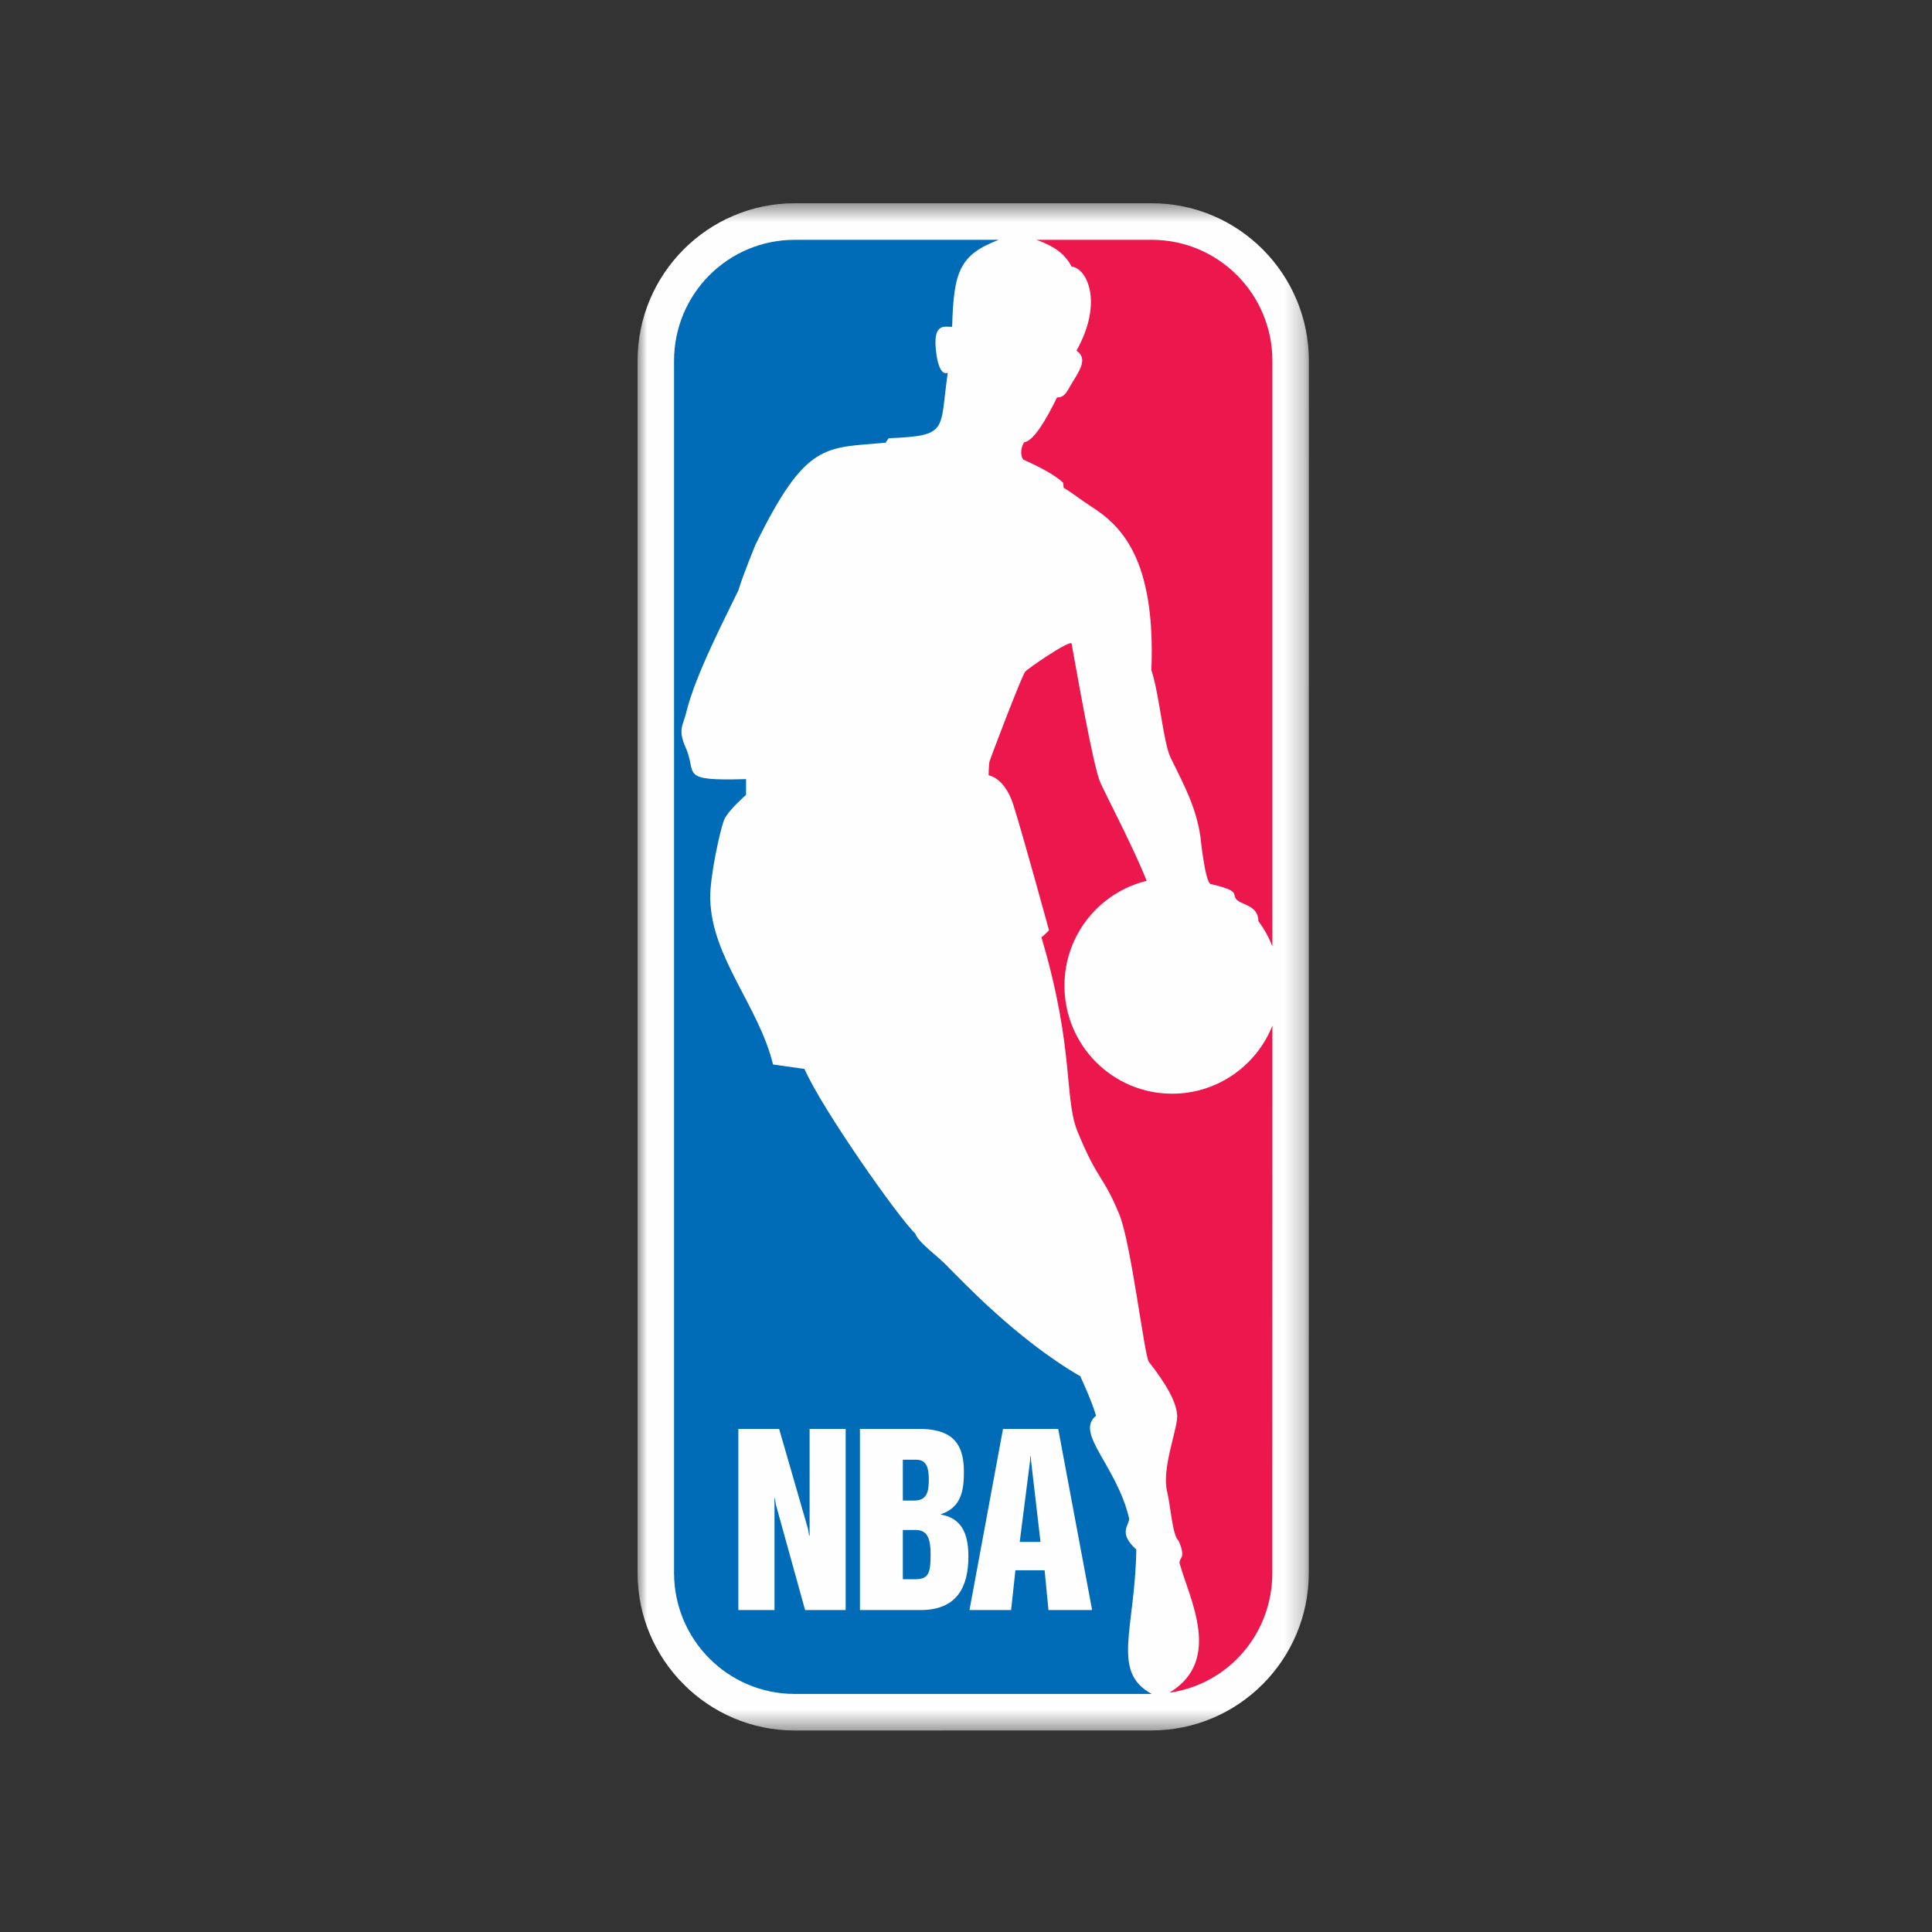 <svg width="100" height="100" viewBox="0 0 100 100" fill="none" xmlns="http://www.w3.org/2000/svg">
<rect x="0" y="0" width="100" height="100" fill="#333333" stroke="none"/>
<g id="League / NBA">
<g id="logo">
<g id="Group 3">
<mask id="mask0_502_11501" style="mask-type:luminance" maskUnits="userSpaceOnUse" x="33" y="10" width="35" height="80">
<path id="Clip 2" fill-rule="evenodd" clip-rule="evenodd" d="M33 10.52H67.747V89.571H33V10.52Z" fill="white"/>
</mask>
<g mask="url(#mask0_502_11501)">
<path id="Fill 1" fill-rule="evenodd" clip-rule="evenodd" d="M59.613 10.52H41.136C36.65 10.52 33 14.178 33 18.674V81.415C33 85.912 36.65 89.571 41.136 89.571C41.136 89.571 59.562 89.567 59.605 89.567C64.092 89.567 67.743 85.909 67.743 81.412L67.747 18.675C67.747 14.178 64.098 10.52 59.613 10.52Z" fill="#FEFEFE"/>
</g>
</g>
<path id="Fill 4" fill-rule="evenodd" clip-rule="evenodd" d="M59.605 87.674C63.053 87.674 65.855 84.891 65.855 81.412L65.858 18.674C65.858 15.214 63.061 12.413 59.613 12.413H41.136C37.684 12.413 34.889 15.214 34.889 18.674V81.414C34.889 84.871 37.684 87.678 41.136 87.678L59.605 87.674Z" fill="#FEFEFE"/>
<path id="Fill 6" fill-rule="evenodd" clip-rule="evenodd" d="M58.44 78.579C57.79 75.84 55.611 74.174 56.733 73.276C56.458 72.363 55.901 71.228 55.923 71.239C52.538 69.282 49.642 66.121 49.154 65.664C48.569 65.013 47.559 64.361 47.365 63.838C46.552 63.088 42.549 57.413 41.64 55.328L40.012 55.098C39.282 52.087 36.824 49.555 36.762 46.523C36.734 45.377 37.281 42.935 37.477 42.445C37.671 41.958 38.616 41.143 38.616 41.143V40.326C35.083 40.431 36.104 40.069 35.491 38.696C35.066 37.741 35.367 37.533 35.522 36.868C35.988 34.932 37.571 31.911 38.224 30.544C38.42 29.858 39.102 28.195 39.102 28.195C41.738 22.814 42.715 23.207 45.835 22.913L45.999 22.683C49.132 22.552 48.622 22.305 49.056 19.293C48.6 19.488 48.471 18.347 48.471 18.347C48.218 16.617 48.943 16.945 49.283 16.912C49.363 14.088 49.642 13.196 51.693 12.413H41.136C37.684 12.413 34.889 15.214 34.889 18.675V81.414C34.889 84.871 37.684 87.678 41.136 87.678H59.613C57.498 86.535 58.749 84.348 58.816 80.205C57.821 79.309 58.489 78.936 58.44 78.579Z" fill="#006BB6"/>
<path id="Fill 8" fill-rule="evenodd" clip-rule="evenodd" d="M55.056 25.247C55.611 25.586 55.906 25.848 56.478 26.215C57.974 27.171 59.831 28.86 59.595 34.685C60.02 35.956 60.206 38.455 60.605 39.25C61.385 40.816 61.905 41.825 62.133 43.294C62.133 43.294 62.361 45.593 62.654 45.756C64.214 46.113 63.761 46.261 63.987 46.539C64.23 46.848 65.136 46.84 65.133 47.675C65.447 48.094 65.678 48.524 65.858 48.983V18.675C65.858 15.214 63.062 12.413 59.613 12.413H53.646C54.604 12.755 55.138 13.162 55.466 13.799C56.23 13.864 57.141 15.595 55.721 18.148C56.341 18.575 55.856 19.211 55.414 19.948C55.27 20.173 55.123 20.597 54.713 20.569C54.153 21.716 53.504 22.823 53.018 22.889C52.871 23.067 52.765 23.565 52.976 23.794C53.708 24.119 54.591 24.564 55.028 24.987L55.056 25.247Z" fill="#EC174C"/>
<path id="Fill 10" fill-rule="evenodd" clip-rule="evenodd" d="M60.545 87.603C63.279 85.939 61.581 82.784 61.059 80.925C61.031 80.822 61.112 80.684 61.158 80.598C61.295 80.344 61.002 79.749 61.002 79.749C60.677 79.458 60.586 77.915 60.411 77.208C60.117 76.034 60.931 74.014 60.931 73.328C60.931 72.644 60.411 71.695 59.467 70.491C59.239 70.23 58.548 64.347 57.937 62.86C57.092 60.805 56.831 61.132 55.823 58.685C55.042 56.957 55.66 54.414 53.903 48.511C53.911 48.54 54.296 48.152 54.296 48.152C54.296 48.152 52.896 43.033 52.441 41.63C51.984 40.228 51.17 40.13 51.17 40.13C51.17 40.13 51.178 39.56 51.219 39.412C51.284 39.184 52.912 34.916 53.057 34.782C53.067 34.685 55.419 33.076 55.466 33.315C55.66 34.359 56.572 39.674 56.961 40.522C57.351 41.37 58.717 43.979 59.351 45.592C56.908 46.184 55.096 48.391 55.096 51.021C55.096 54.108 57.591 56.61 60.671 56.61C63.02 56.61 65.039 55.151 65.859 53.087L65.855 81.413C65.855 84.561 63.596 87.141 60.603 87.603H60.545Z" fill="#EC174C"/>
<path id="Fill 12" fill-rule="evenodd" clip-rule="evenodd" d="M38.217 73.961H40.328L41.816 79.112L41.883 79.486H41.905V73.961H43.772V83.337H41.672L40.159 77.876L40.106 77.538H40.087V83.337H38.217V73.961Z" fill="#FEFEFE"/>
<path id="Fill 14" fill-rule="evenodd" clip-rule="evenodd" d="M46.731 77.669H47.323C48.003 77.669 48.074 77.163 48.074 76.578C48.074 75.92 47.934 75.554 47.406 75.554H46.731V77.669ZM46.731 81.741H47.371C48.086 81.741 48.167 81.389 48.167 80.459C48.167 79.818 48.086 79.193 47.418 79.193H46.731V81.741ZM44.51 73.96H47.563C49.132 73.96 49.892 74.558 49.892 76.167C49.892 77.152 49.754 78.02 48.71 78.372V78.396C49.765 78.583 50.124 79.37 50.124 80.555C50.124 82.128 49.552 83.337 47.634 83.337H44.51V73.96Z" fill="#FEFEFE"/>
<path id="Fill 16" fill-rule="evenodd" clip-rule="evenodd" d="M53.318 75.594L52.781 79.808H53.856L53.366 75.594L53.355 75.376H53.331L53.318 75.594ZM51.916 73.96H54.773L56.528 83.337H54.268L54.069 81.277H52.557L52.335 83.337H50.18L51.916 73.96Z" fill="#FEFEFE"/>
</g>
</g>
</svg>
